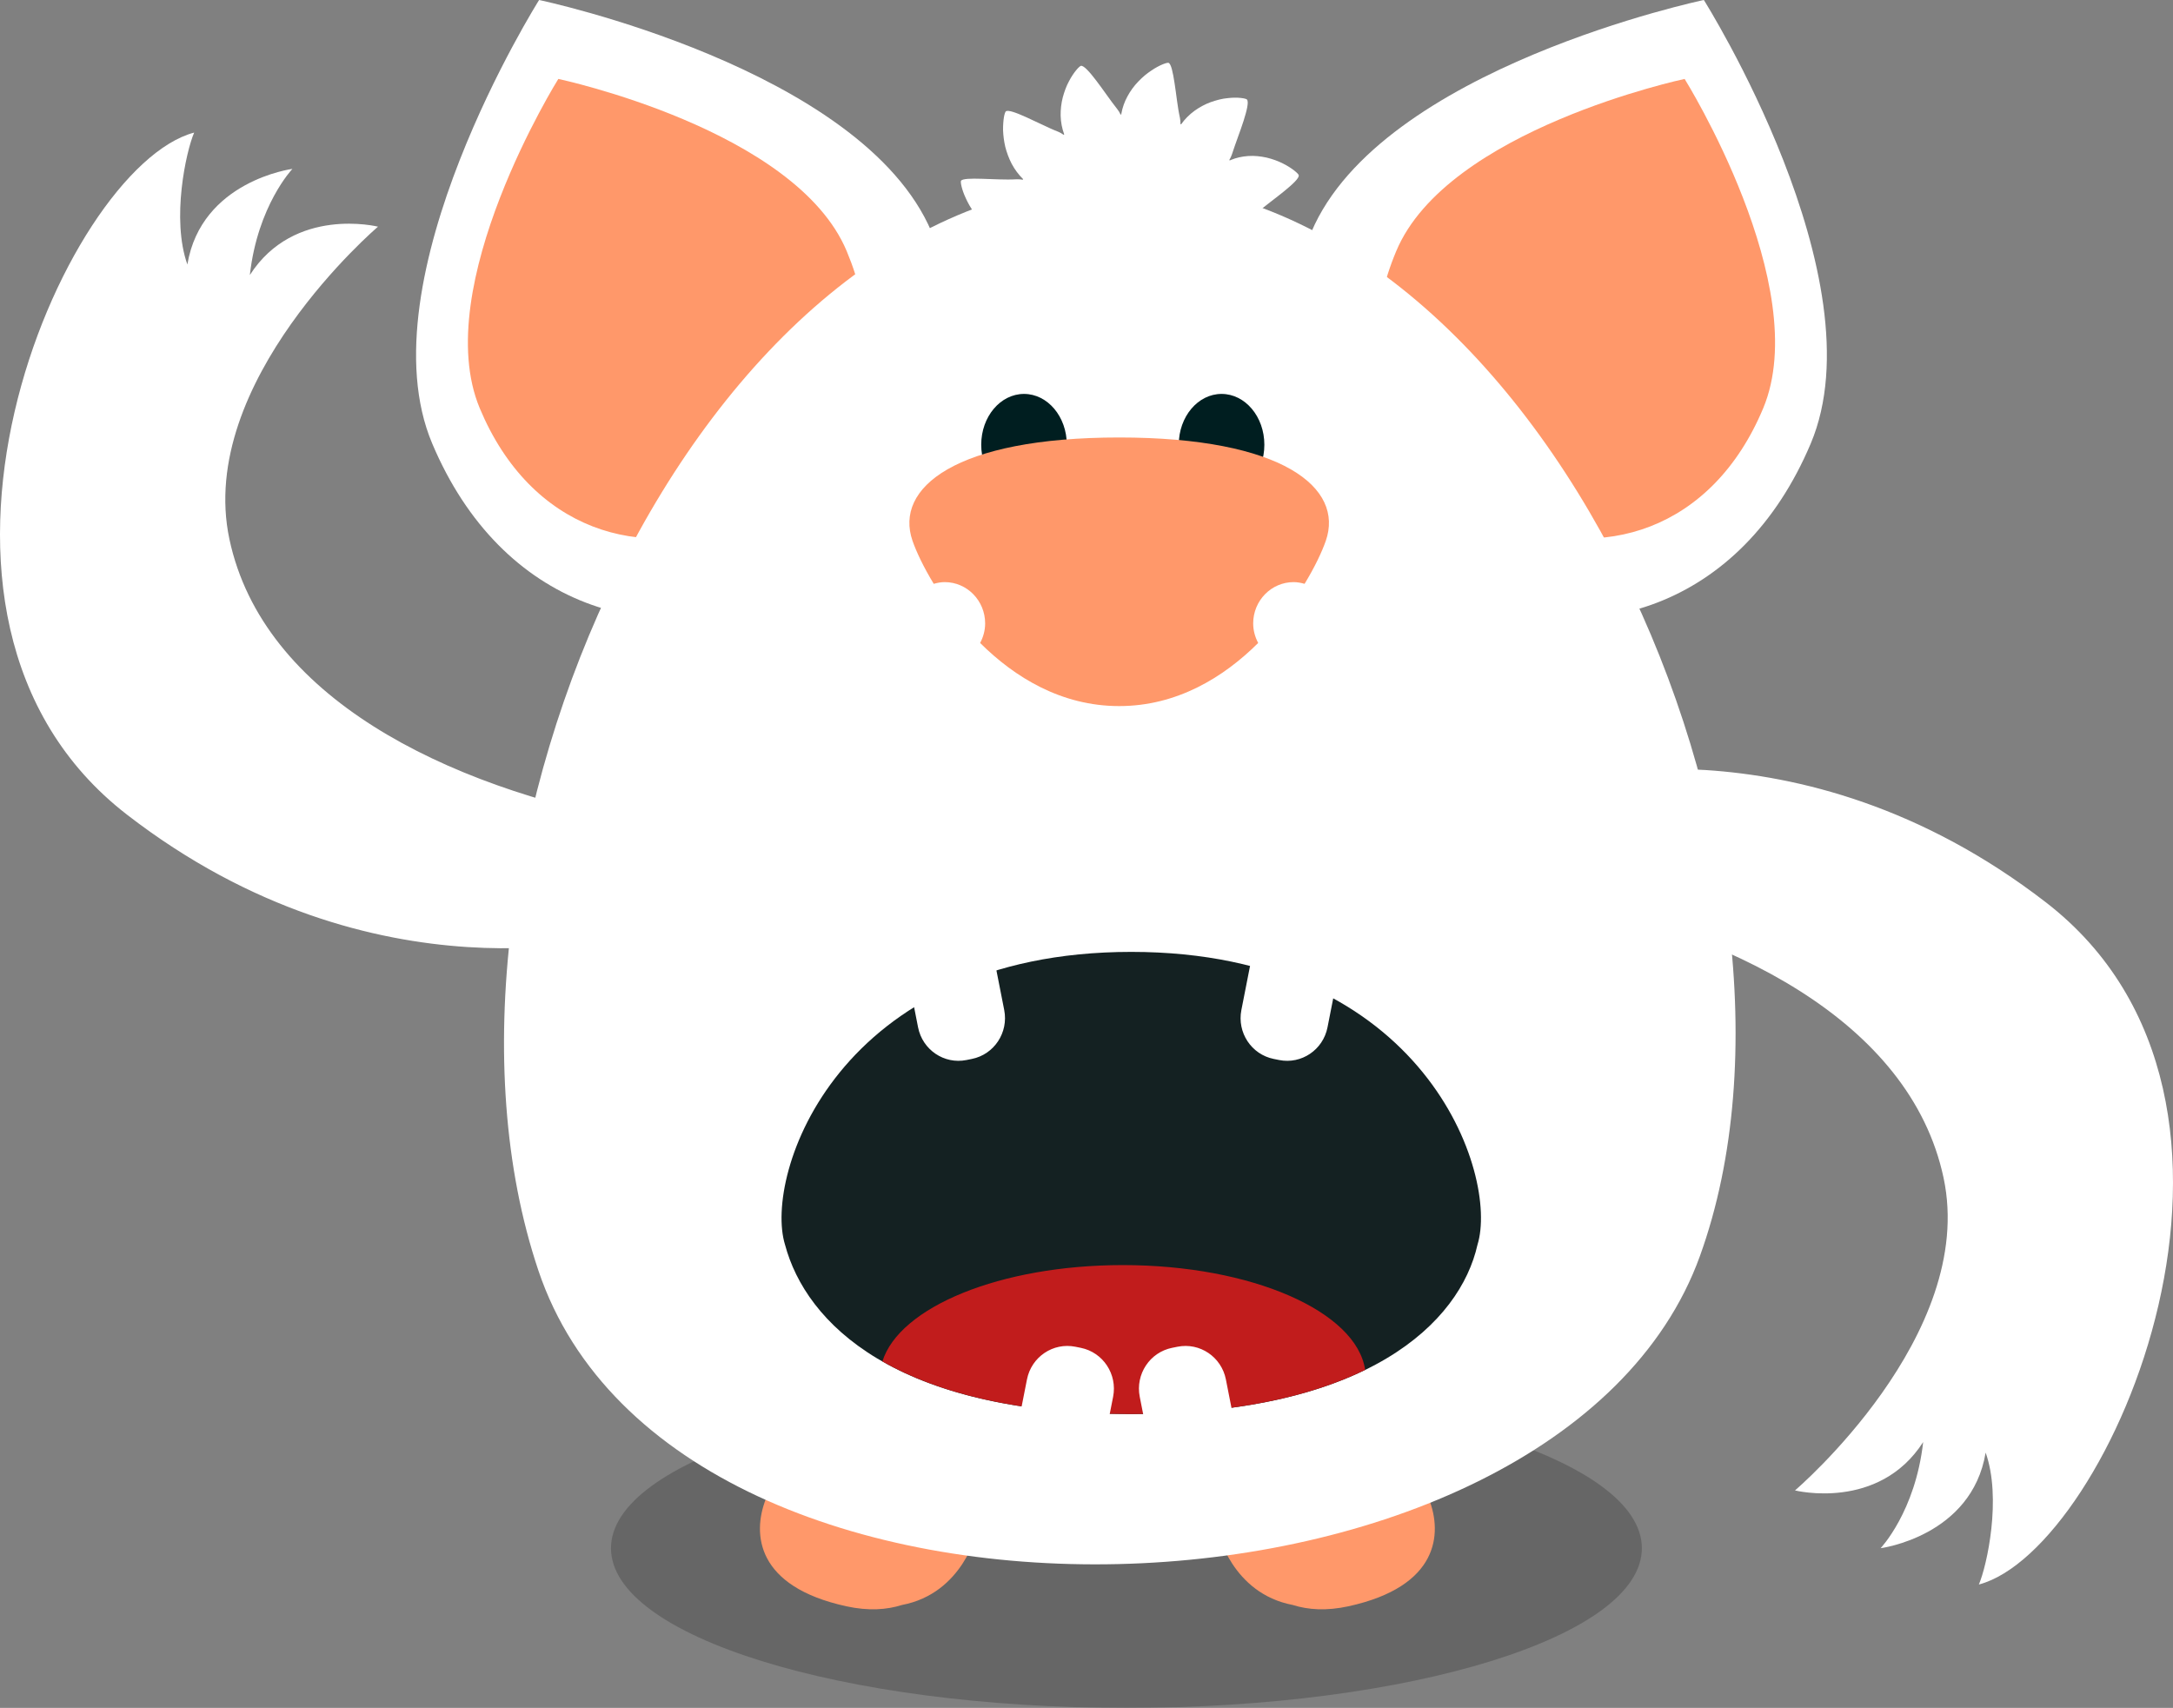 <?xml version="1.0" encoding="UTF-8" standalone="no"?>
<!-- Created with Inkscape (http://www.inkscape.org/) -->

<svg
  xmlns:dc="http://purl.org/dc/elements/1.1/"
  xmlns:cc="http://creativecommons.org/ns#"
  xmlns:rdf="http://www.w3.org/1999/02/22-rdf-syntax-ns#"
  xmlns="http://www.w3.org/2000/svg"
  version="1.1"
  width="147.306"
  height="115.775"
  id="svg2"
  xml:space="preserve"><rect width="100%" height="100%" fill="#808080" stroke="none"/><defs
     id="defs6"><clipPath
       id="clipPath16"><path
         d="m 0,2204.724 787.402,0 L 787.402,0 0,0 0,2204.724 z"
         id="path18" /></clipPath><clipPath
       id="clipPath24"><path
         d="M 3.05176e-5,2204.72 787.402,2204.72 787.402,0 3.05176e-5,0 l 0,2204.72 z"
         id="path26" /></clipPath><clipPath
       id="clipPath38"><path
         d="m 0,2204.724 787.402,0 L 787.402,0 0,0 0,2204.724 z"
         id="path40" /></clipPath><clipPath
       id="clipPath46"><path
         d="m 366.535,64.567 55.906,0 0,-17.323 -55.906,0 0,17.323 z"
         id="path48" /></clipPath><clipPath
       id="clipPath110"><path
         d="m 0,2204.724 787.402,0 L 787.402,0 0,0 0,2204.724 z"
         id="path112" /></clipPath><clipPath
       id="clipPath118"><path
         d="m 522.047,210.237 55.905,0 0,-17.323 -55.905,0 0,17.323 z"
         id="path120" /></clipPath><clipPath
       id="clipPath178"><path
         d="m 0,2204.724 787.402,0 L 787.402,0 0,0 0,2204.724 z"
         id="path180" /></clipPath><clipPath
       id="clipPath186"><path
         d="m 366.142,210.237 55.905,0 0,-17.323 -55.905,0 0,17.323 z"
         id="path188" /></clipPath><clipPath
       id="clipPath246"><path
         d="m 0,2204.724 787.402,0 L 787.402,0 0,0 0,2204.724 z"
         id="path248" /></clipPath><clipPath
       id="clipPath254"><path
         d="m 208.59,210.359 55.906,0 0,-17.323 -55.906,0 0,17.323 z"
         id="path256" /></clipPath><clipPath
       id="clipPath318"><path
         d="m 0,2204.724 787.402,0 L 787.402,0 0,0 0,2204.724 z"
         id="path320" /></clipPath><clipPath
       id="clipPath326"><path
         d="m 516.535,359.843 67.323,0 0,-20.866 -67.323,0 0,20.866 z"
         id="path328" /></clipPath><clipPath
       id="clipPath386"><path
         d="m 0,2204.724 787.402,0 L 787.402,0 0,0 0,2204.724 z"
         id="path388" /></clipPath><clipPath
       id="clipPath394"><path
         d="m 364.567,367.717 55.905,0 0,-17.323 -55.905,0 0,17.323 z"
         id="path396" /></clipPath><clipPath
       id="clipPath450"><path
         d="m 0,2204.724 787.402,0 L 787.402,0 0,0 0,2204.724 z"
         id="path452" /></clipPath><clipPath
       id="clipPath458"><path
         d="m 208.267,360.63 55.906,0 0,-17.323 -55.906,0 0,17.323 z"
         id="path460" /></clipPath><clipPath
       id="clipPath510"><path
         d="m 0,2204.724 787.402,0 L 787.402,0 0,0 0,2204.724 z"
         id="path512" /></clipPath><clipPath
       id="clipPath518"><path
         d="m 521.26,520.473 55.905,0 0,-17.323 -55.905,0 0,17.323 z"
         id="path520" /></clipPath><clipPath
       id="clipPath574"><path
         d="m 0,2204.724 787.402,0 L 787.402,0 0,0 0,2204.724 z"
         id="path576" /></clipPath><clipPath
       id="clipPath582"><path
         d="m 366.142,510.237 55.905,0 0,-17.323 -55.905,0 0,17.323 z"
         id="path584" /></clipPath><clipPath
       id="clipPath638"><path
         d="m 0,2204.724 787.402,0 L 787.402,0 0,0 0,2204.724 z"
         id="path640" /></clipPath><clipPath
       id="clipPath646"><path
         d="m 207.874,522.048 55.905,0 0,-17.323 -55.905,0 0,17.323 z"
         id="path648" /></clipPath><clipPath
       id="clipPath694"><path
         d="m 0,2204.724 787.402,0 L 787.402,0 0,0 0,2204.724 z"
         id="path696" /></clipPath><clipPath
       id="clipPath702"><path
         d="m 523.622,677.56 55.905,0 0,-17.323 -55.905,0 0,17.323 z"
         id="path704" /></clipPath><clipPath
       id="clipPath754"><path
         d="m 0,2204.724 787.402,0 L 787.402,0 0,0 0,2204.724 z"
         id="path756" /></clipPath><clipPath
       id="clipPath762"><path
         d="m 364.566,682.678 55.906,0 0,-17.323 -55.906,0 0,17.323 z"
         id="path764" /></clipPath><clipPath
       id="clipPath814"><path
         d="m 0,2204.724 787.402,0 L 787.402,0 0,0 0,2204.724 z"
         id="path816" /></clipPath><clipPath
       id="clipPath822"><path
         d="m 181.89,704.725 109.449,0 0,-39.764 -109.449,0 0,39.764 z"
         id="path824" /></clipPath><clipPath
       id="clipPath862"><path
         d="m 0,2204.724 787.402,0 L 787.402,0 0,0 0,2204.724 z"
         id="path864" /></clipPath><clipPath
       id="clipPath870"><path
         d="m 522.047,837.796 55.905,0 0,-17.323 -55.905,0 0,17.323 z"
         id="path872" /></clipPath><clipPath
       id="clipPath930"><path
         d="m 0,2204.724 787.402,0 L 787.402,0 0,0 0,2204.724 z"
         id="path932" /></clipPath><clipPath
       id="clipPath938"><path
         d="m 363.779,833.072 55.906,0 0,-17.323 -55.906,0 0,17.323 z"
         id="path940" /></clipPath><clipPath
       id="clipPath982"><path
         d="m 0,2204.724 787.402,0 L 787.402,0 0,0 0,2204.724 z"
         id="path984" /></clipPath><clipPath
       id="clipPath994"><path
         d="m 221.259,837.796 55.906,0 0,-17.323 -55.906,0 0,17.323 z"
         id="path996" /></clipPath><clipPath
       id="clipPath1038"><path
         d="m 0,2204.724 787.402,0 L 787.402,0 0,0 0,2204.724 z"
         id="path1040" /></clipPath><clipPath
       id="clipPath1046"><path
         d="m 522.047,991.339 55.905,0 0,-17.323 -55.905,0 0,17.323 z"
         id="path1048" /></clipPath><clipPath
       id="clipPath1094"><path
         d="m 0,2204.724 787.402,0 L 787.402,0 0,0 0,2204.724 z"
         id="path1096" /></clipPath><clipPath
       id="clipPath1102"><path
         d="m 365.354,977.166 55.906,0 0,-17.323 -55.906,0 0,17.323 z"
         id="path1104" /></clipPath><clipPath
       id="clipPath1186"><path
         d="m 0,2204.724 787.402,0 L 787.402,0 0,0 0,2204.724 z"
         id="path1188" /></clipPath><clipPath
       id="clipPath1194"><path
         d="m 208.267,984.252 55.906,0 0,-17.322 -55.906,0 0,17.322 z"
         id="path1196" /></clipPath><clipPath
       id="clipPath1254"><path
         d="m 0,2204.724 787.402,0 L 787.402,0 0,0 0,2204.724 z"
         id="path1256" /></clipPath><clipPath
       id="clipPath1262"><path
         d="m 523.622,1150.39 55.905,0 0,-17.32 -55.905,0 0,17.32 z"
         id="path1264" /></clipPath><clipPath
       id="clipPath1322"><path
         d="m 0,2204.724 787.402,0 L 787.402,0 0,0 0,2204.724 z"
         id="path1324" /></clipPath><clipPath
       id="clipPath1330"><path
         d="m 365.748,1145.67 55.905,0 0,-17.32 -55.905,0 0,17.32 z"
         id="path1332" /></clipPath><clipPath
       id="clipPath1374"><path
         d="m 0,2204.724 787.402,0 L 787.402,0 0,0 0,2204.724 z"
         id="path1376" /></clipPath><clipPath
       id="clipPath1382"><path
         d="m 207.874,1149.21 55.905,0 0,-17.32 -55.905,0 0,17.32 z"
         id="path1384" /></clipPath><clipPath
       id="clipPath1430"><path
         d="m 0,2204.724 787.402,0 L 787.402,0 0,0 0,2204.724 z"
         id="path1432" /></clipPath><clipPath
       id="clipPath1438"><path
         d="m 518.504,1309.45 55.905,0 0,-17.32 -55.905,0 0,17.32 z"
         id="path1440" /></clipPath><clipPath
       id="clipPath1502"><path
         d="m 0,2204.724 787.402,0 L 787.402,0 0,0 0,2204.724 z"
         id="path1504" /></clipPath><clipPath
       id="clipPath1510"><path
         d="m 364.567,1295.28 55.905,0 0,-17.33 -55.905,0 0,17.33 z"
         id="path1512" /></clipPath><clipPath
       id="clipPath1578"><path
         d="m 0,2204.724 787.402,0 L 787.402,0 0,0 0,2204.724 z"
         id="path1580" /></clipPath><clipPath
       id="clipPath1586"><path
         d="m 209.448,1307.48 55.906,0 0,-17.32 -55.906,0 0,17.32 z"
         id="path1588" /></clipPath><clipPath
       id="clipPath1642"><path
         d="m 0,2204.724 787.402,0 L 787.402,0 0,0 0,2204.724 z"
         id="path1644" /></clipPath><clipPath
       id="clipPath1650"><path
         d="m 500,1467.32 107.087,0 0,-33.07 -107.087,0 0,33.07 z"
         id="path1652" /></clipPath><clipPath
       id="clipPath1706"><path
         d="m 0,2204.724 787.402,0 L 787.402,0 0,0 0,2204.724 z"
         id="path1708" /></clipPath><clipPath
       id="clipPath1714"><path
         d="m 366.141,1468.5 55.906,0 0,-17.32 -55.906,0 0,17.32 z"
         id="path1716" /></clipPath><clipPath
       id="clipPath1734"><path
         d="m 0,2204.724 787.402,0 L 787.402,0 0,0 0,2204.724 z"
         id="path1736" /></clipPath><clipPath
       id="clipPath1774"><path
         d="m 0,2204.724 787.402,0 L 787.402,0 0,0 0,2204.724 z"
         id="path1776" /></clipPath><clipPath
       id="clipPath1782"><path
         d="m 207.48,1468.5 55.905,0 0,-17.32 -55.905,0 0,17.32 z"
         id="path1784" /></clipPath><clipPath
       id="clipPath1838"><path
         d="m 0,2204.724 787.402,0 L 787.402,0 0,0 0,2204.724 z"
         id="path1840" /></clipPath><clipPath
       id="clipPath1846"><path
         d="m 522.047,1619.69 55.905,0 0,-17.33 -55.905,0 0,17.33 z"
         id="path1848" /></clipPath><clipPath
       id="clipPath1890"><path
         d="m 0,2204.724 787.402,0 L 787.402,0 0,0 0,2204.724 z"
         id="path1892" /></clipPath><clipPath
       id="clipPath1898"><path
         d="m 366.535,1618.9 55.906,0 0,-17.32 -55.906,0 0,17.32 z"
         id="path1900" /></clipPath><clipPath
       id="clipPath1954"><path
         d="m 0,2204.724 787.402,0 L 787.402,0 0,0 0,2204.724 z"
         id="path1956" /></clipPath><clipPath
       id="clipPath1962"><path
         d="m 207.874,1624.41 55.905,0 0,-17.32 -55.905,0 0,17.32 z"
         id="path1964" /></clipPath><clipPath
       id="clipPath2026"><path
         d="m 0,2204.724 787.402,0 L 787.402,0 0,0 0,2204.724 z"
         id="path2028" /></clipPath><clipPath
       id="clipPath2034"><path
         d="m 520.078,1779.92 55.906,0 0,-17.32 -55.906,0 0,17.32 z"
         id="path2036" /></clipPath><clipPath
       id="clipPath2090"><path
         d="m 0,2204.724 787.402,0 L 787.402,0 0,0 0,2204.724 z"
         id="path2092" /></clipPath><clipPath
       id="clipPath2098"><path
         d="m 368.11,1781.89 55.905,0 0,-17.32 -55.905,0 0,17.32 z"
         id="path2100" /></clipPath><clipPath
       id="clipPath2158"><path
         d="m 0,2204.724 787.402,0 L 787.402,0 0,0 0,2204.724 z"
         id="path2160" /></clipPath><clipPath
       id="clipPath2166"><path
         d="m 207.874,1775.59 55.905,0 0,-17.32 -55.905,0 0,17.32 z"
         id="path2168" /></clipPath><clipPath
       id="clipPath2226"><path
         d="m 0,2204.724 787.402,0 L 787.402,0 0,0 0,2204.724 z"
         id="path2228" /></clipPath><clipPath
       id="clipPath2234"><path
         d="m 521.26,1928.35 55.905,0 0,-17.33 -55.905,0 0,17.33 z"
         id="path2236" /></clipPath><clipPath
       id="clipPath2294"><path
         d="m 0,2204.724 787.402,0 L 787.402,0 0,0 0,2204.724 z"
         id="path2296" /></clipPath><clipPath
       id="clipPath2302"><path
         d="m 366.535,1940.16 55.905,0 0,-17.33 -55.905,0 0,17.33 z"
         id="path2304" /></clipPath><clipPath
       id="clipPath2358"><path
         d="m 0,2204.724 787.402,0 L 787.402,0 0,0 0,2204.724 z"
         id="path2360" /></clipPath><clipPath
       id="clipPath2366"><path
         d="m 204.33,1922.84 55.906,0 0,-17.33 -55.906,0 0,17.33 z"
         id="path2368" /></clipPath><clipPath
       id="clipPath2418"><path
         d="m 0,2204.724 787.402,0 L 787.402,0 0,0 0,2204.724 z"
         id="path2420" /></clipPath><clipPath
       id="clipPath2426"><path
         d="m 522.44,2090.16 55.906,0 0,-17.33 -55.906,0 0,17.33 z"
         id="path2428" /></clipPath><clipPath
       id="clipPath2478"><path
         d="m 0,2204.724 787.402,0 L 787.402,0 0,0 0,2204.724 z"
         id="path2480" /></clipPath><clipPath
       id="clipPath2486"><path
         d="m 364.566,2100.79 55.906,0 0,-17.33 -55.906,0 0,17.33 z"
         id="path2488" /></clipPath><clipPath
       id="clipPath2526"><path
         d="m 0,2204.724 787.402,0 L 787.402,0 0,0 0,2204.724 z"
         id="path2528" /></clipPath><clipPath
       id="clipPath2534"><path
         d="m 207.086,2088.98 55.906,0 0,-17.33 -55.906,0 0,17.33 z"
         id="path2536" /></clipPath></defs><g
     transform="matrix(1.25,0,0,-1.25,-418.719,2321.487)"
     id="g10"><g
       id="g2086"><g
         clip-path="url(#clipPath2090)"
         id="g2088"><g
           id="g2094"><g
             id="g2096" /><g
             id="g2102"><g
               clip-path="url(#clipPath2098)"
               id="g2104"
               style="opacity:0.2"><g
                 transform="translate(396.063,1781.89)"
                 id="g2106"><path
                   d="m 0,0 c -15.438,0 -27.953,-3.878 -27.953,-8.661 0,-4.784 12.515,-8.662 27.953,-8.662 15.438,0 27.953,3.878 27.953,8.662 C 27.953,-3.878 15.438,0 0,0"
                   id="path2108"
                   style="fill:#000000;fill-opacity:1;fill-rule:evenodd;stroke:none" /></g></g></g></g><g
           transform="translate(412.479,1775.87)"
           id="g2110"><path
             d="m 0,0 c -0.966,2.501 -0.221,0.591 -4.212,-0.279 -1.321,-0.289 -2.482,-0.613 -3.449,-0.917 -2.672,-0.335 -3.806,-0.526 -3.806,-0.526 0,0 0.758,-3.367 4.071,-3.997 0.82,-0.26 1.816,-0.334 3.018,-0.072 C 0.526,-4.721 0.718,-1.859 0,0 m -31.77,-0.279 c -3.991,0.87 -3.247,2.78 -4.212,0.279 -0.718,-1.859 -0.526,-4.721 4.378,-5.791 1.202,-0.262 2.198,-0.188 3.018,0.072 3.313,0.63 4.071,3.997 4.071,3.997 0,0 -1.134,0.191 -3.806,0.526 -0.967,0.304 -2.128,0.628 -3.449,0.917"
             id="path2112"
             style="fill:#ff986a;fill-opacity:1;fill-rule:evenodd;stroke:none" /></g><g
           transform="translate(364.212,1857.19)"
           id="g2114"><path
             d="m 0,0 c 0,0 -9.559,-15.155 -5.795,-24.059 3.764,-8.904 11.948,-11.354 19.426,-8.185 7.478,3.169 11.418,10.758 7.654,19.662 C 17.521,-3.678 0,0 0,0 m 63.165,0 c 0,0 -17.521,-3.678 -21.285,-12.582 -3.764,-8.904 0.176,-16.493 7.654,-19.662 7.478,-3.169 15.662,-0.719 19.426,8.185 C 72.724,-15.155 63.165,0 63.165,0"
             id="path2116"
             style="fill:#ffffff;fill-opacity:1;fill-rule:evenodd;stroke:none" /></g><g
           transform="translate(365.254,1852.909)"
           id="g2118"><path
             d="m 0,0 c 0,0 -7.025,-11.253 -4.259,-17.864 2.766,-6.611 8.781,-8.431 14.276,-6.077 5.495,2.353 8.391,7.987 5.624,14.599 C 12.876,-2.731 0,0 0,0 m 61.081,0 c 0,0 -12.876,-2.731 -15.642,-9.342 -2.766,-6.612 0.13,-12.246 5.625,-14.599 5.495,-2.354 11.509,-0.534 14.276,6.077 C 68.106,-11.253 61.081,0 61.081,0"
             id="path2120"
             style="fill:#ff986a;fill-opacity:1;fill-rule:evenodd;stroke:none" /></g><g
           transform="translate(395.669,1847.343)"
           id="g2122"><path
             d="m 0,0 c -23.032,0 -38.977,-36.811 -31.496,-59.055 7.48,-22.244 55.315,-20.473 62.992,0.787 C 39.173,-37.008 23.031,0 0,0"
             id="path2124"
             style="fill:#ffffff;fill-opacity:1;fill-rule:evenodd;stroke:none" /></g><g
           transform="translate(445.931,1808.252)"
           id="g2126"><path
             d="m 0,0 c -13.518,10.449 -26.772,6.518 -26.772,6.518 0,0 -11.285,-4.159 -0.859,-6.108 10.425,-1.95 20.259,-6.809 22.078,-15.349 1.82,-8.54 -8.058,-16.95 -8.058,-16.95 0,0 4.538,-1.136 6.951,2.622 -0.423,-3.777 -2.308,-5.755 -2.308,-5.755 0,0 4.941,0.638 5.696,5.184 0.876,-2.457 0.075,-6.129 -0.368,-7.154 C 3.474,-35.112 14.003,-10.824 0,0 m -76.435,4.346 c -10.426,1.95 -20.259,6.81 -22.079,15.349 -1.819,8.54 8.058,16.95 8.058,16.95 0,0 -4.537,1.136 -6.95,-2.622 0.422,3.777 2.308,5.755 2.308,5.755 0,0 -4.941,-0.638 -5.696,-5.184 -0.876,2.457 -0.075,6.129 0.368,7.154 -7.114,-1.88 -17.644,-26.168 -3.64,-36.992 13.518,-10.449 26.772,-6.518 26.772,-6.518 0,0 11.284,4.159 0.859,6.108"
             id="path2128"
             style="fill:#ffffff;fill-opacity:1;fill-rule:evenodd;stroke:none" /></g><g
           transform="translate(403.484,1841.508)"
           id="g2130"><path
             d="m 0,0 c -0.255,0.243 -0.538,0.448 -0.838,0.603 0.003,0.012 0.006,0.024 0.009,0.036 0.11,0.015 0.221,0.037 0.329,0.076 0.558,0.202 1.25,0.352 1.819,0.497 0.57,0.142 1.003,0.279 1.046,0.412 C 2.389,1.689 2.2,2.059 1.852,2.475 1.499,2.896 0.977,3.352 0.374,3.627 0.056,3.776 -0.281,3.871 -0.617,3.911 c -0.001,0.012 -0.004,0.024 -0.005,0.037 0.098,0.053 0.193,0.114 0.28,0.19 0.227,0.198 0.482,0.399 0.74,0.599 0.259,0.201 0.523,0.4 0.75,0.587 0.458,0.375 0.805,0.7 0.776,0.855 C 1.913,6.256 1.582,6.558 1.065,6.816 0.809,6.945 0.5,7.059 0.183,7.135 -0.147,7.206 -0.477,7.244 -0.814,7.221 -1.149,7.198 -1.468,7.128 -1.761,7.006 -1.781,6.998 -1.799,6.988 -1.818,6.979 c -0.008,0.01 -0.016,0.02 -0.023,0.029 0.057,0.096 0.108,0.197 0.143,0.308 0.093,0.289 0.205,0.597 0.315,0.907 0.113,0.311 0.227,0.627 0.316,0.909 0.181,0.568 0.291,1.039 0.181,1.154 -0.053,0.059 -0.5,0.143 -1.07,0.071 C -2.237,10.332 -2.553,10.247 -2.857,10.14 -3.161,10.029 -3.463,9.863 -3.728,9.674 -4.015,9.465 -4.26,9.215 -4.456,8.938 -4.467,8.942 -4.479,8.947 -4.49,8.952 c 0.001,0.113 -0.006,0.227 -0.03,0.342 -0.129,0.576 -0.198,1.301 -0.291,1.881 -0.09,0.585 -0.187,1.049 -0.328,1.1 -0.07,0.023 -0.472,-0.104 -0.941,-0.426 -0.116,-0.078 -0.235,-0.164 -0.353,-0.263 -0.12,-0.102 -0.237,-0.212 -0.349,-0.33 C -7.006,11.025 -7.209,10.747 -7.366,10.455 -7.523,10.167 -7.635,9.854 -7.692,9.536 -7.696,9.515 -7.698,9.495 -7.701,9.474 -7.713,9.473 -7.726,9.472 -7.738,9.471 c -0.048,0.101 -0.105,0.2 -0.178,0.292 -0.188,0.241 -0.379,0.495 -0.572,0.768 -0.193,0.271 -0.385,0.537 -0.565,0.773 -0.362,0.475 -0.679,0.831 -0.834,0.808 -0.076,-0.01 -0.388,-0.33 -0.652,-0.841 -0.136,-0.246 -0.249,-0.557 -0.334,-0.869 -0.082,-0.316 -0.121,-0.661 -0.116,-0.988 0.009,-0.359 0.077,-0.704 0.194,-1.022 -0.01,-0.007 -0.021,-0.014 -0.031,-0.021 -0.092,0.064 -0.19,0.123 -0.298,0.167 -0.275,0.106 -0.573,0.246 -0.872,0.388 -0.298,0.139 -0.594,0.277 -0.861,0.401 -0.547,0.247 -0.975,0.402 -1.101,0.318 -0.03,-0.022 -0.075,-0.135 -0.106,-0.316 -0.03,-0.182 -0.051,-0.428 -0.048,-0.704 0.01,-0.28 0.048,-0.593 0.12,-0.904 0.081,-0.316 0.197,-0.632 0.348,-0.922 0.168,-0.315 0.378,-0.595 0.62,-0.832 -0.006,-0.011 -0.013,-0.021 -0.019,-0.032 -0.111,0.018 -0.223,0.029 -0.34,0.024 -0.588,-0.036 -1.306,0.013 -1.888,0.027 -0.589,0.017 -1.05,0.008 -1.122,-0.111 -0.035,-0.059 0.032,-0.461 0.264,-0.952 0.11,-0.245 0.259,-0.511 0.447,-0.769 0.185,-0.258 0.398,-0.506 0.649,-0.724 0.262,-0.234 0.552,-0.427 0.858,-0.57 -0.003,-0.012 -0.006,-0.024 -0.008,-0.037 -0.11,-0.019 -0.218,-0.046 -0.325,-0.089 -0.272,-0.113 -0.582,-0.211 -0.896,-0.301 -0.311,-0.087 -0.621,-0.174 -0.901,-0.252 -0.562,-0.156 -1.001,-0.292 -1.033,-0.419 -0.015,-0.063 0.17,-0.407 0.529,-0.795 0.18,-0.194 0.393,-0.4 0.64,-0.591 0.25,-0.191 0.527,-0.368 0.819,-0.511 0.312,-0.153 0.644,-0.263 0.978,-0.323 10e-4,-0.013 0.002,-0.025 0.002,-0.037 -0.101,-0.047 -0.2,-0.101 -0.293,-0.17 -0.484,-0.357 -1.091,-0.675 -1.606,-0.945 -0.51,-0.268 -0.907,-0.483 -0.917,-0.606 -0.003,-0.031 0.06,-0.113 0.174,-0.224 0.113,-0.112 0.279,-0.251 0.494,-0.388 0.424,-0.281 1.003,-0.583 1.622,-0.762 0.327,-0.096 0.67,-0.155 1.008,-0.165 0.002,-0.012 0.005,-0.024 0.008,-0.036 -0.093,-0.061 -0.183,-0.128 -0.263,-0.208 -0.836,-0.822 -2.007,-1.682 -2.006,-1.919 -0.044,-1.438 3.086,-1.067 3.086,-1.067 l 0.011,-0.036 c 0,0 -1.887,-1.681 -1.695,-2.065 0.193,-0.384 2.702,-1.075 2.702,-1.075 l 0.012,-0.035 c 0,0 -1.342,-2.023 -1.266,-2.277 0.075,-0.254 2.402,-0.818 2.402,-0.818 l 0.014,-0.035 c 0,0 -0.749,-1.86 -0.749,-2.135 10e-4,-0.274 1.986,-0.921 1.986,-0.921 l 0.014,-0.034 -0.13,-1.656 1.51,-1.366 c 0,0 -0.083,-0.193 -0.101,-0.303 -0.043,-0.277 -0.096,-0.595 -0.137,-0.925 -0.02,-0.164 -0.038,-0.332 -0.051,-0.498 -0.014,-0.166 -0.014,-0.335 -0.05,-0.473 -0.108,-0.573 -0.18,-1.024 -0.081,-1.113 0.047,-0.044 0.438,-0.021 0.959,0.121 0.519,0.141 1.18,0.409 1.697,0.845 0.258,0.216 0.475,0.473 0.625,0.756 0.01,0.018 0.017,0.037 0.026,0.055 0.998,-0.234 1.705,0.169 1.014,2.382 -0.015,0.048 -0.029,0.097 -0.044,0.146 0.09,0.069 0.176,0.144 0.254,0.23 0.398,0.438 0.026,1.228 0.026,1.228 0,0 0.055,0.868 0.329,1.142 -0.421,0.567 -0.58,0.541 -1.273,0.63 -10e-4,0.01 -0.002,0.021 -0.003,0.031 0.102,0.052 0.292,0.181 0.292,0.181 0,0 0.771,1.073 1.611,1.583 -0.513,0.842 -1.792,1.476 -1.972,1.533 0.001,0.011 0.002,0.023 0.002,0.034 0.108,0.033 0.214,0.072 0.316,0.124 0.256,0.137 1.178,0.702 2.128,0.993 0.127,0.933 -1.935,2.138 -1.935,2.138 l 0.008,0.032 c 0,0 2.821,0.369 2.883,0.463 0.03,0.038 -0.127,0.316 -0.373,0.701 -0.245,0.383 -0.287,0.782 -0.711,1.255 -0.227,0.253 -0.478,0.497 -0.75,0.703 0.004,0.01 0.008,0.02 0.012,0.029 0.115,-0.006 0.23,-0.005 0.345,0.011 0.575,0.079 1.272,-0.002 1.834,-0.089 0.561,-0.085 0.988,-0.173 1.051,-0.105 0.016,0.018 -0.001,0.101 -0.047,0.233 -0.042,0.131 -0.109,0.309 -0.201,0.521 -0.092,0.212 -0.208,0.457 -0.345,0.718 -0.144,0.251 -0.277,0.566 -0.454,0.838 -0.184,0.295 -0.408,0.564 -0.661,0.792 0.005,0.011 0.011,0.022 0.017,0.033 0.111,-0.014 0.223,-0.021 0.338,-0.012 0.594,0.047 1.293,0.002 1.879,-0.027 0.579,-0.025 1.034,-0.033 1.109,0.076 0.039,0.052 -0.047,0.439 -0.261,0.918 C 0.836,-1.025 0.474,-0.451 0,0"
             id="path2132"
             style="fill:#ffffff;fill-opacity:1;fill-rule:evenodd;stroke:none" /></g><g
           transform="translate(390.509,1835.827)"
           id="g2134"><path
             d="m 0,0 c -1.282,0 -2.321,-1.234 -2.321,-2.756 0,-1.522 1.039,-2.756 2.321,-2.756 1.282,0 2.321,1.234 2.321,2.756 C 2.321,-1.234 1.282,0 0,0 M 10.713,0 C 9.431,0 8.392,-1.234 8.392,-2.756 c 0,-1.522 1.039,-2.756 2.321,-2.756 1.282,0 2.321,1.234 2.321,2.756 0,1.522 -1.039,2.756 -2.321,2.756"
             id="path2136"
             style="fill:#001e20;fill-opacity:1;fill-rule:evenodd;stroke:none" /></g><g
           transform="translate(395.669,1833.465)"
           id="g2138"><path
             d="m 0,0 c -8.88,0 -12.205,-2.734 -11.206,-5.606 0.205,-0.588 0.594,-1.417 1.15,-2.331 0.19,0.054 0.387,0.093 0.594,0.093 1.212,0 2.194,-1.003 2.194,-2.241 0,-0.385 -0.104,-0.742 -0.272,-1.059 1.881,-1.871 4.415,-3.423 7.54,-3.423 3.125,0 5.659,1.552 7.539,3.423 -0.167,0.317 -0.271,0.674 -0.271,1.059 0,1.238 0.982,2.241 2.194,2.241 0.207,0 0.404,-0.039 0.594,-0.093 0.556,0.914 0.945,1.743 1.15,2.331 C 12.205,-2.734 8.88,0 0,0"
             id="path2140"
             style="fill:#ff986a;fill-opacity:1;fill-rule:evenodd;stroke:none" /></g><g
           transform="translate(396.325,1805.568)"
           id="g2142"><path
             d="m 0,0 c -15.943,0 -19.948,-12.119 -18.776,-15.882 1.126,-4.223 5.975,-9.181 18.776,-9.181 12.801,0 17.831,4.97 18.776,9.181 C 19.947,-12.119 15.943,0 0,0"
             id="path2144"
             style="fill:#142122;fill-opacity:1;fill-rule:evenodd;stroke:none" /></g><g
           transform="translate(395.866,1788.583)"
           id="g2146"><path
             d="m 0,0 c -6.638,0 -12.115,-2.271 -13.037,-5.225 2.95,-1.684 7.285,-2.853 13.496,-2.853 5.625,0 9.748,0.96 12.684,2.393 C 12.678,-2.51 6.98,0 0,0"
             id="path2148"
             style="fill:#c11c1c;fill-opacity:1;fill-rule:evenodd;stroke:none" /></g><g
           transform="translate(398.831,1784.155)"
           id="g2150"><path
             d="M 0,0 -0.292,-0.059 C -1.501,-0.302 -2.287,-1.49 -2.046,-2.713 l 0.26,-1.322 c 1.741,0.027 3.337,0.144 4.789,0.343 L 2.626,-1.773 C 2.385,-0.551 1.209,0.243 0,0 M -5.245,-0.059 -5.537,0 c -1.209,0.243 -2.385,-0.551 -2.625,-1.773 l -0.363,-1.841 c 1.444,-0.222 3.029,-0.367 4.776,-0.412 l 0.259,1.313 c 0.24,1.223 -0.545,2.411 -1.755,2.654 M 4.009,21.024 3.466,18.262 C 3.225,17.039 4.01,15.851 5.22,15.608 l 0.292,-0.059 c 1.209,-0.243 2.385,0.551 2.625,1.774 l 0.378,1.92 C 7.205,19.969 5.71,20.581 4.009,21.024 M -9.89,20.773 c -1.697,-0.52 -3.179,-1.209 -4.46,-2.014 l 0.282,-1.436 c 0.241,-1.223 1.416,-2.017 2.626,-1.774 l 0.292,0.059 c 1.209,0.243 1.995,1.431 1.754,2.654 l -0.494,2.511 z"
             id="path2152"
             style="fill:#ffffff;fill-opacity:1;fill-rule:evenodd;stroke:none" /></g></g></g></g></svg>
